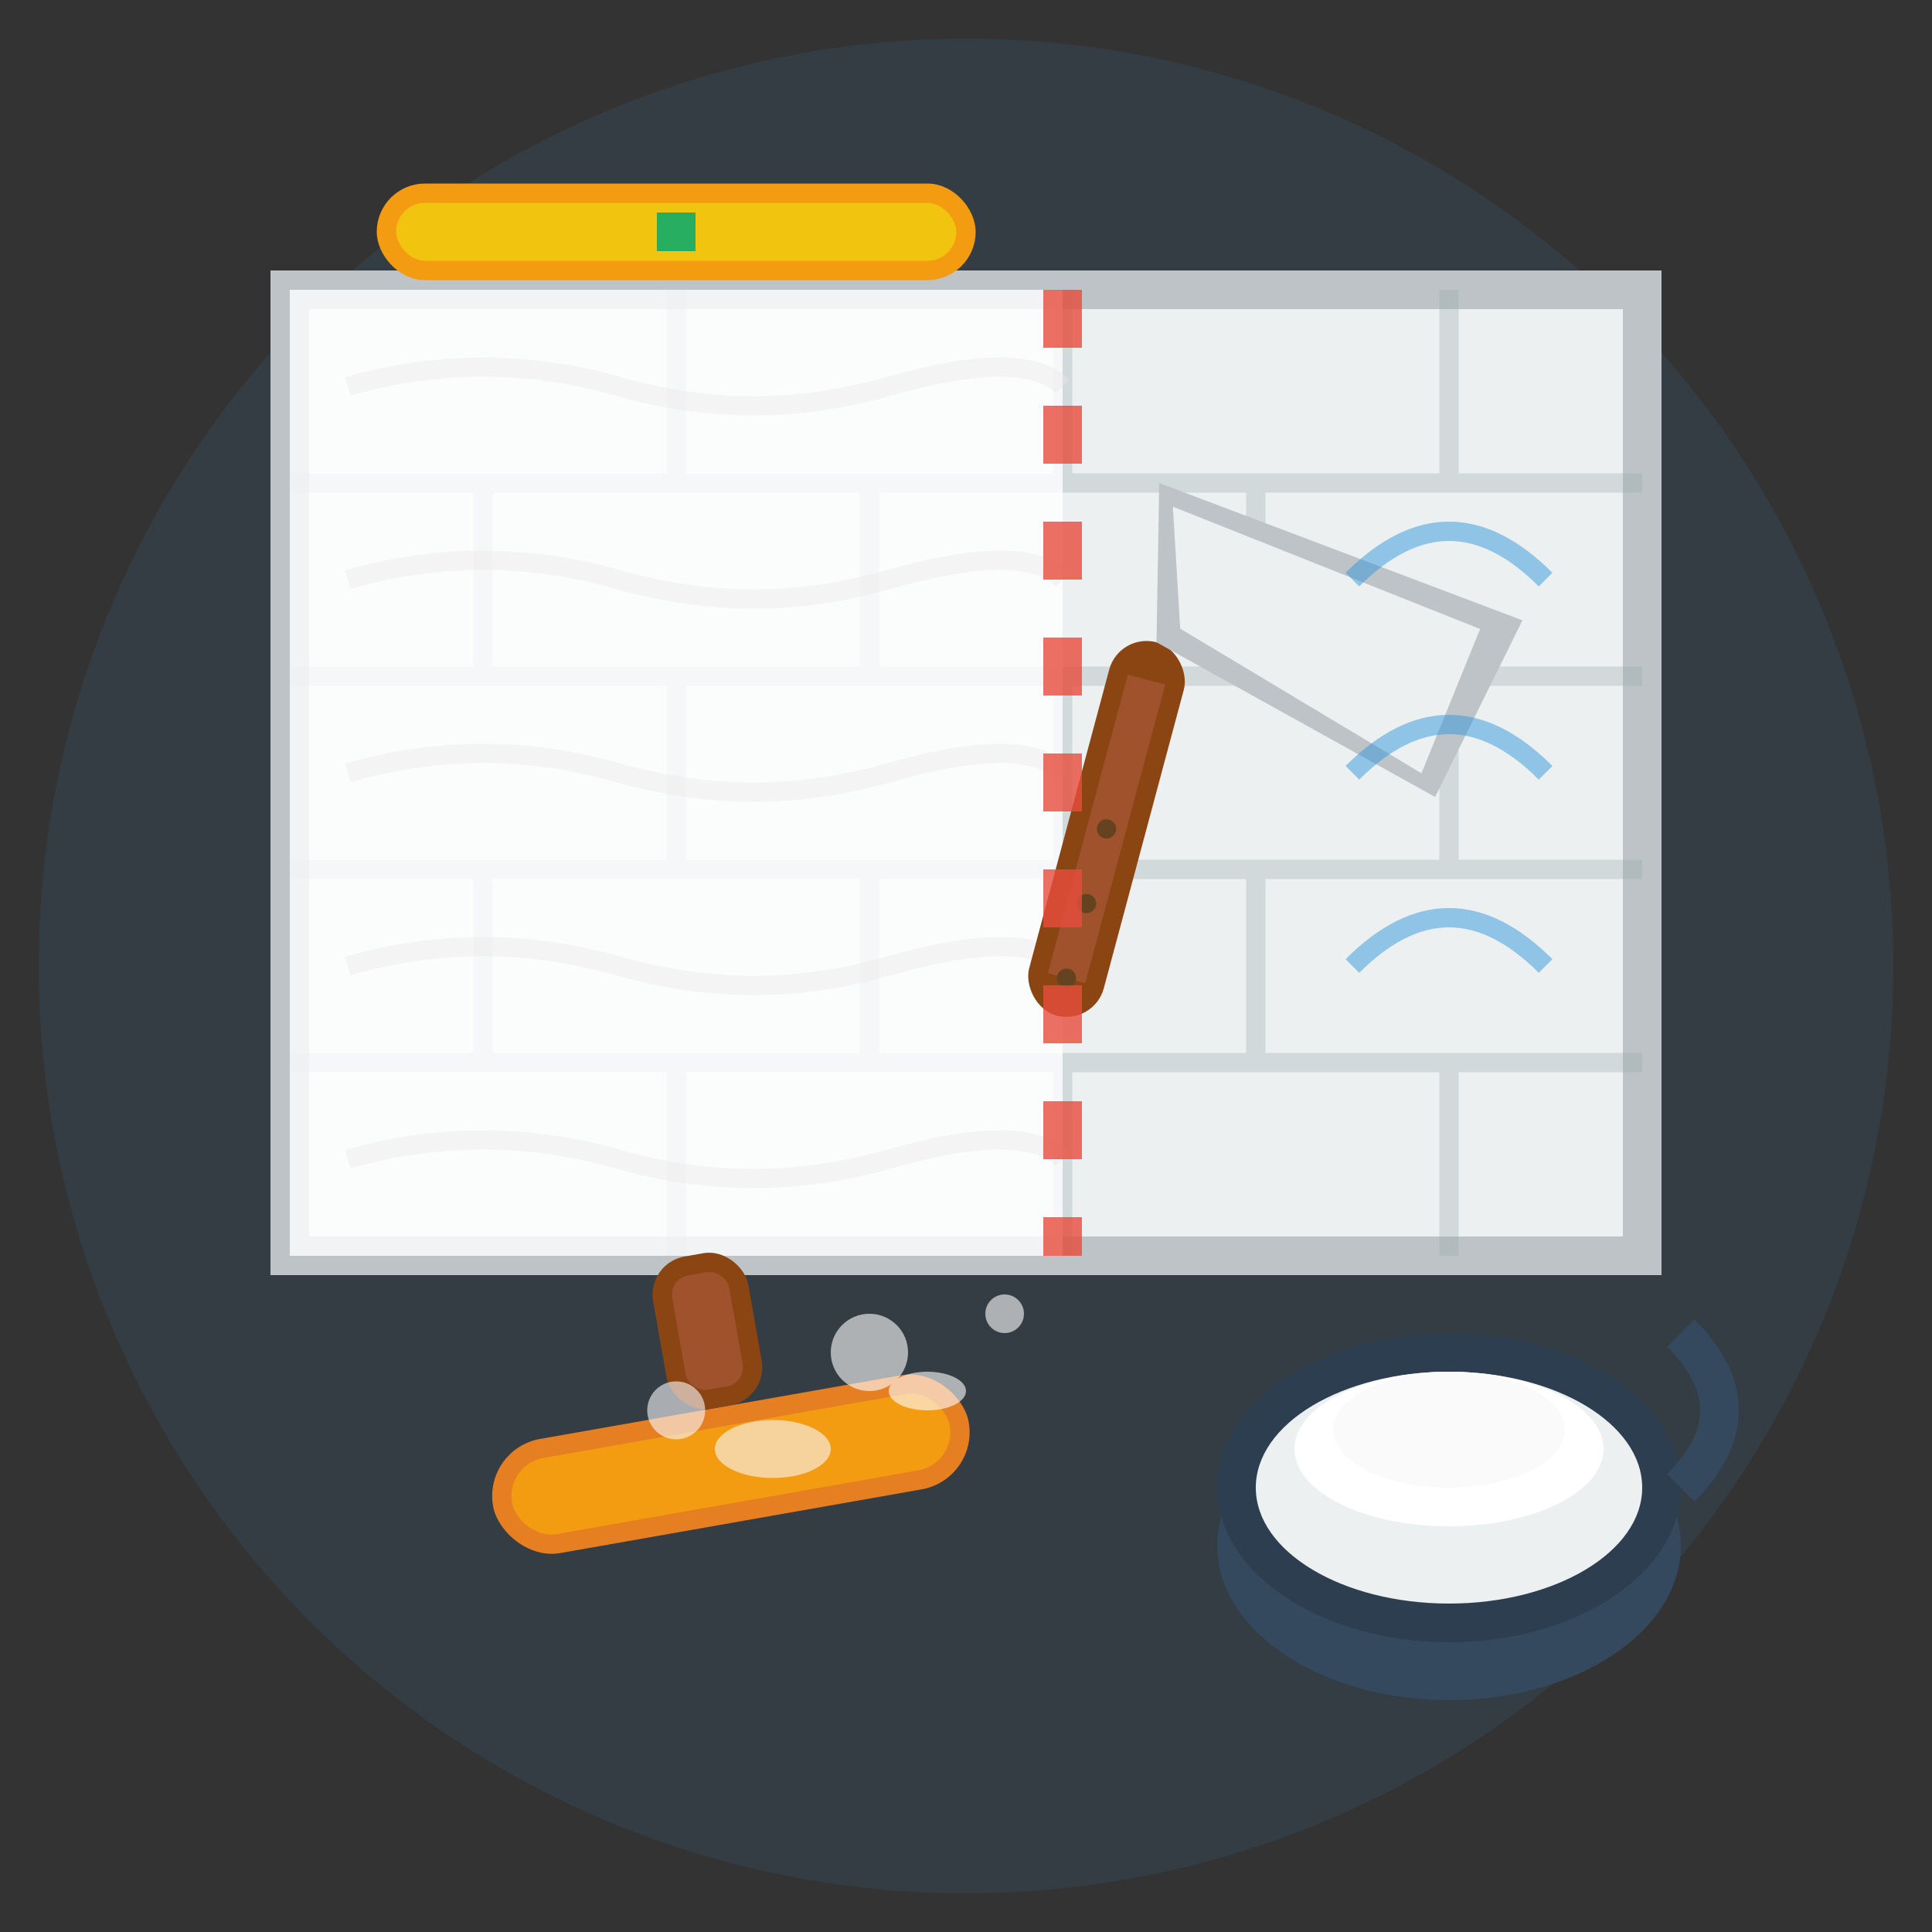 <svg width="100" height="100" viewBox="0 0 100 100" fill="none" xmlns="http://www.w3.org/2000/svg">
  <rect x="0" y="0" width="100" height="100" fill="#333333" stroke="none"/>
  <!-- Background circle -->
  <circle cx="50" cy="50" r="48" fill="#3498db" opacity="0.1"/>
  
  <!-- Wall background -->
  <rect x="15" y="15" width="70" height="50" fill="#ecf0f1" stroke="#bdc3c7" stroke-width="2"/>
  
  <!-- Wall texture (brick pattern) -->
  <g opacity="0.3">
    <!-- Brick lines -->
    <line x1="15" y1="25" x2="85" y2="25" stroke="#95a5a6" stroke-width="1"/>
    <line x1="15" y1="35" x2="85" y2="35" stroke="#95a5a6" stroke-width="1"/>
    <line x1="15" y1="45" x2="85" y2="45" stroke="#95a5a6" stroke-width="1"/>
    <line x1="15" y1="55" x2="85" y2="55" stroke="#95a5a6" stroke-width="1"/>
    
    <!-- Vertical brick divisions -->
    <line x1="35" y1="15" x2="35" y2="25" stroke="#95a5a6" stroke-width="1"/>
    <line x1="55" y1="15" x2="55" y2="25" stroke="#95a5a6" stroke-width="1"/>
    <line x1="75" y1="15" x2="75" y2="25" stroke="#95a5a6" stroke-width="1"/>
    
    <line x1="25" y1="25" x2="25" y2="35" stroke="#95a5a6" stroke-width="1"/>
    <line x1="45" y1="25" x2="45" y2="35" stroke="#95a5a6" stroke-width="1"/>
    <line x1="65" y1="25" x2="65" y2="35" stroke="#95a5a6" stroke-width="1"/>
    
    <line x1="35" y1="35" x2="35" y2="45" stroke="#95a5a6" stroke-width="1"/>
    <line x1="55" y1="35" x2="55" y2="45" stroke="#95a5a6" stroke-width="1"/>
    <line x1="75" y1="35" x2="75" y2="45" stroke="#95a5a6" stroke-width="1"/>
    
    <line x1="25" y1="45" x2="25" y2="55" stroke="#95a5a6" stroke-width="1"/>
    <line x1="45" y1="45" x2="45" y2="55" stroke="#95a5a6" stroke-width="1"/>
    <line x1="65" y1="45" x2="65" y2="55" stroke="#95a5a6" stroke-width="1"/>
    
    <line x1="35" y1="55" x2="35" y2="65" stroke="#95a5a6" stroke-width="1"/>
    <line x1="55" y1="55" x2="55" y2="65" stroke="#95a5a6" stroke-width="1"/>
    <line x1="75" y1="55" x2="75" y2="65" stroke="#95a5a6" stroke-width="1"/>
  </g>
  
  <!-- Fresh plaster area (partially completed) -->
  <rect x="15" y="15" width="40" height="50" fill="#ffffff" opacity="0.8"/>
  
  <!-- Plaster texture on completed area -->
  <g opacity="0.4">
    <path d="M 18 20 Q 25 18 32 20 Q 39 22 46 20 Q 53 18 55 20" stroke="#e8e8e8" stroke-width="1" fill="none"/>
    <path d="M 18 30 Q 25 28 32 30 Q 39 32 46 30 Q 53 28 55 30" stroke="#e8e8e8" stroke-width="1" fill="none"/>
    <path d="M 18 40 Q 25 38 32 40 Q 39 42 46 40 Q 53 38 55 40" stroke="#e8e8e8" stroke-width="1" fill="none"/>
    <path d="M 18 50 Q 25 48 32 50 Q 39 52 46 50 Q 53 48 55 50" stroke="#e8e8e8" stroke-width="1" fill="none"/>
    <path d="M 18 60 Q 25 58 32 60 Q 39 62 46 60 Q 53 58 55 60" stroke="#e8e8e8" stroke-width="1" fill="none"/>
  </g>
  
  <!-- Trowel -->
  <g transform="translate(60, 25) rotate(15)">
    <!-- Handle -->
    <rect x="0" y="8" width="4" height="20" fill="#8b4513" rx="2"/>
    <rect x="1" y="10" width="2" height="16" fill="#a0522d"/>
    
    <!-- Blade -->
    <polygon points="0,0 20,2 18,12 2,8" fill="#bdc3c7"/>
    <polygon points="1,1 18,3 17,11 3,7" fill="#ecf0f1"/>
    
    <!-- Handle grip -->
    <circle cx="2" cy="18" r="0.5" fill="#654321"/>
    <circle cx="2" cy="22" r="0.5" fill="#654321"/>
    <circle cx="2" cy="26" r="0.5" fill="#654321"/>
  </g>
  
  <!-- Plaster bucket -->
  <g transform="translate(65, 65)">
    <ellipse cx="10" cy="15" rx="12" ry="8" fill="#34495e"/>
    <ellipse cx="10" cy="12" rx="12" ry="8" fill="#2c3e50"/>
    <ellipse cx="10" cy="12" rx="10" ry="6" fill="#ecf0f1"/>
    
    <!-- Plaster in bucket -->
    <ellipse cx="10" cy="10" rx="8" ry="4" fill="#ffffff"/>
    <ellipse cx="10" cy="9" rx="6" ry="3" fill="#f8f9fa" opacity="0.8"/>
    
    <!-- Handle -->
    <path d="M 22 12 Q 26 8 22 4" stroke="#34495e" stroke-width="2" fill="none"/>
  </g>
  
  <!-- Smoothing tool -->
  <g transform="translate(25, 75) rotate(-10)">
    <rect x="0" y="0" width="25" height="6" fill="#e67e22" rx="3"/>
    <rect x="1" y="1" width="23" height="4" fill="#f39c12" rx="2"/>
    
    <!-- Handle -->
    <rect x="10" y="-8" width="5" height="8" fill="#8b4513" rx="2"/>
    <rect x="11" y="-7" width="3" height="6" fill="#a0522d" rx="1"/>
  </g>
  
  <!-- Plaster drops and splashes -->
  <g opacity="0.6">
    <circle cx="45" cy="70" r="2" fill="#ffffff"/>
    <circle cx="35" cy="73" r="1.5" fill="#f8f9fa"/>
    <circle cx="52" cy="68" r="1" fill="#ffffff"/>
    <ellipse cx="40" cy="75" rx="3" ry="1.5" fill="#f8f9fa"/>
    <ellipse cx="48" cy="72" rx="2" ry="1" fill="#ffffff"/>
  </g>
  
  <!-- Working line (guideline) -->
  <line x1="55" y1="15" x2="55" y2="65" stroke="#e74c3c" stroke-width="2" stroke-dasharray="3,3" opacity="0.8"/>
  
  <!-- Level bubble -->
  <g transform="translate(20, 10)">
    <rect x="0" y="0" width="30" height="4" fill="#f1c40f" stroke="#f39c12" stroke-width="1" rx="2"/>
    <circle cx="15" cy="2" r="1" fill="#2c3e50"/>
    <rect x="14" y="1" width="2" height="2" fill="#27ae60"/>
  </g>
  
  <!-- Texture pattern indicators -->
  <g stroke="#3498db" stroke-width="1" opacity="0.5" fill="none">
    <path d="M 70 30 Q 75 25 80 30"/>
    <path d="M 70 40 Q 75 35 80 40"/>
    <path d="M 70 50 Q 75 45 80 50"/>
  </g>
</svg>
